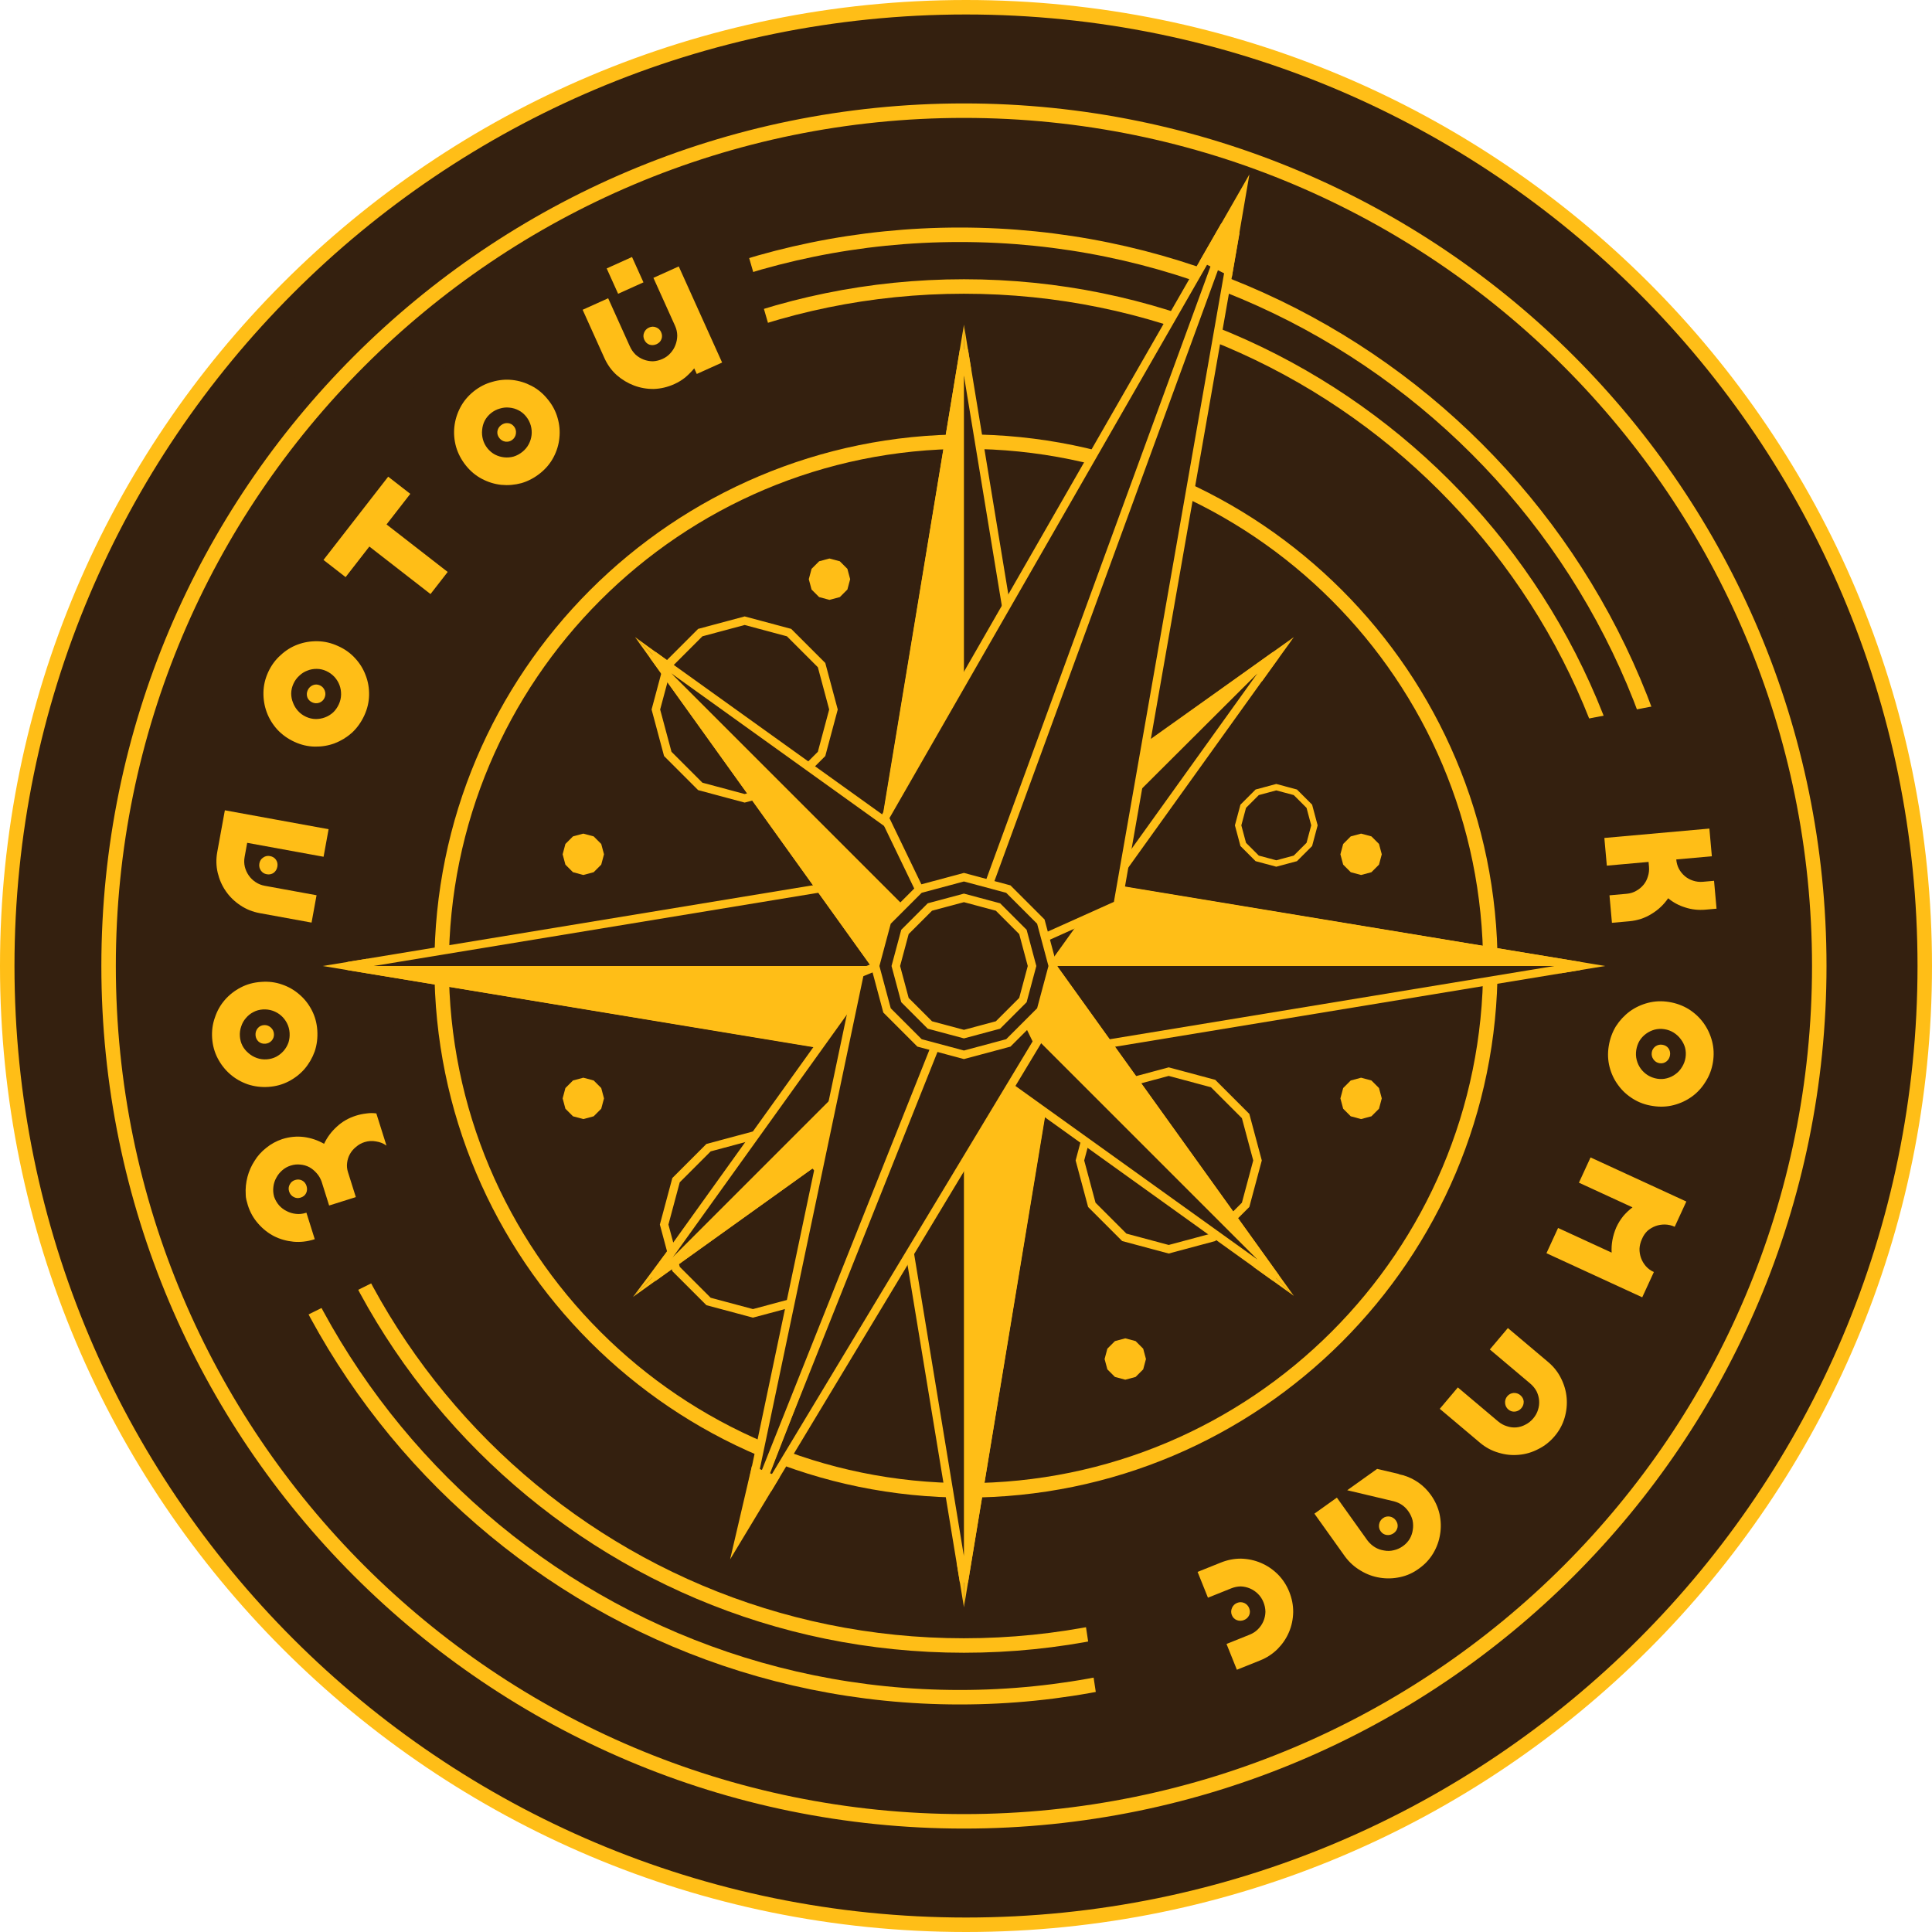 <?xml version="1.0" encoding="UTF-8"?> <svg xmlns="http://www.w3.org/2000/svg" width="934" height="934" viewBox="0 0 934 934" fill="none"><path d="M467 930.5C722.984 930.5 930.5 722.984 930.5 467C930.5 211.016 722.984 3.5 467 3.5C211.016 3.5 3.5 211.016 3.5 467C3.5 722.984 211.016 930.5 467 930.5Z" fill="#34200F" stroke="#FFBE17" stroke-width="7"></path><path d="M466.046 885.933C697.945 885.933 885.937 697.941 885.937 466.042C885.937 234.143 697.945 46.151 466.046 46.151C234.146 46.151 46.155 234.143 46.155 466.042C46.155 697.941 234.146 885.933 466.046 885.933Z" fill="#34200F" stroke="#FFBE17" stroke-width="7"></path><path d="M466 891C700.169 891 890 701.169 890 467C890 232.831 700.169 43 466 43C231.831 43 42 232.831 42 467C42 701.169 231.831 891 466 891Z" fill="#34200F" stroke="#34200F" stroke-width="14"></path><path d="M466 880.5C694.37 880.5 879.5 695.37 879.5 467C879.5 238.63 694.37 53.5 466 53.5C237.63 53.5 52.5 238.63 52.5 467C52.5 695.37 237.63 880.5 466 880.5Z" fill="#34200F" stroke="#FFBE17" stroke-width="7"></path><path d="M464 820.5C659.233 820.5 817.5 662.233 817.5 467C817.5 271.767 659.233 113.5 464 113.5C268.767 113.5 110.5 271.767 110.5 467C110.5 662.233 268.767 820.5 464 820.5Z" fill="#34200F" stroke="#FFBE17" stroke-width="7"></path><path d="M466 795.5C647.426 795.5 794.5 648.425 794.5 467C794.5 285.574 647.426 138.5 466 138.5C284.574 138.5 137.5 285.574 137.5 467C137.5 648.425 284.574 795.5 466 795.5Z" fill="#34200F" stroke="#FFBE17" stroke-width="7"></path><path d="M78.5 385.5L164.5 211L351.5 88L378.5 181L242.241 246.5L178.241 369.5L201.5 609.5L113.741 653L78.5 385.5Z" fill="#34200F"></path><path d="M844.136 588.744L735.832 750.35L534.219 847.562L519.744 751.81L663.464 704.889L743.156 591.424L751.813 350.455L835.5 334.5L844.136 588.744Z" fill="#34200F"></path><path d="M466 724C607.937 724 723 608.937 723 467C723 325.063 607.937 210 466 210C324.063 210 209 325.063 209 467C209 608.937 324.063 724 466 724Z" fill="#34200F" stroke="#34200F" stroke-width="14"></path><path d="M467 720.5C607.004 720.5 720.5 607.004 720.5 467C720.5 326.996 607.004 213.5 467 213.5C326.996 213.5 213.5 326.996 213.5 467C213.5 607.004 326.996 720.5 467 720.5Z" fill="#34200F" stroke="#FFBE17" stroke-width="7"></path><path d="M779.27 446.122L778.082 432.831L786.401 432.087C788.059 431.939 789.56 431.484 790.905 430.721C792.315 429.952 793.513 428.978 794.499 427.797C795.486 426.617 796.201 425.268 796.644 423.75C797.15 422.227 797.329 420.637 797.181 418.98L796.985 416.78L796.976 416.685L776.801 418.488L775.604 405.101L826.378 400.564L827.574 413.95L810.363 415.488C810.511 417.146 810.934 418.65 811.634 420.001C812.402 421.41 813.377 422.608 814.557 423.595C815.738 424.582 817.055 425.3 818.508 425.748C820.031 426.254 821.622 426.434 823.279 426.285L828.634 425.807L829.839 439.289L824.484 439.768C821.106 440.07 817.861 439.717 814.751 438.71C811.647 437.766 808.88 436.279 806.449 434.247C804.347 437.327 801.68 439.846 798.45 441.805C795.225 443.828 791.605 445.019 787.589 445.378L779.27 446.122Z" fill="#FFBE17"></path><path d="M828.111 513.439C827.558 516.915 826.376 520.064 824.565 522.887C822.808 525.782 820.61 528.187 817.973 530.1C815.335 532.012 812.393 533.391 809.148 534.235C805.903 535.079 802.542 535.224 799.066 534.67C795.517 534.17 792.299 533.009 789.414 531.189C786.581 529.442 784.209 527.249 782.296 524.611C780.373 522.037 778.989 519.127 778.145 515.882C777.301 512.637 777.156 509.276 777.71 505.8C778.273 502.26 779.434 499.043 781.191 496.147C783.002 493.325 785.231 490.926 787.879 488.95C790.517 487.037 793.458 485.658 796.703 484.814C799.948 483.97 803.309 483.825 806.785 484.379C810.261 484.932 813.447 486.088 816.343 487.845C819.228 489.666 821.628 491.895 823.541 494.533C825.453 497.17 826.832 500.112 827.676 503.357C828.52 506.602 828.665 509.963 828.111 513.439ZM791.028 507.629C790.766 509.273 790.835 510.871 791.236 512.426C791.636 513.98 792.288 515.38 793.191 516.626C794.095 517.871 795.223 518.926 796.576 519.79C797.992 520.663 799.522 521.231 801.165 521.493C802.808 521.754 804.376 521.68 805.867 521.269C807.421 520.869 808.826 520.185 810.082 519.219C811.327 518.316 812.35 517.182 813.151 515.819C814.014 514.466 814.577 512.968 814.839 511.325C815.101 509.682 815.031 508.083 814.631 506.528C814.22 505.037 813.532 503.664 812.565 502.408C811.662 501.163 810.534 500.108 809.181 499.244C807.828 498.381 806.329 497.818 804.686 497.556C803.043 497.295 801.444 497.364 799.89 497.765C798.399 498.175 797.03 498.832 795.785 499.735C794.539 500.639 793.484 501.767 792.621 503.12C791.82 504.483 791.289 505.986 791.028 507.629ZM803.683 505.076C804.947 505.278 805.924 505.855 806.615 506.807C807.296 507.823 807.54 508.931 807.349 510.132C807.148 511.396 806.566 512.405 805.603 513.159C804.641 513.913 803.527 514.189 802.263 513.988C801.062 513.797 800.09 513.188 799.346 512.162C798.602 511.137 798.331 509.992 798.532 508.728C798.724 507.527 799.332 506.554 800.358 505.81C801.374 505.13 802.482 504.885 803.683 505.076Z" fill="#FFBE17"></path><path d="M747.612 605.851L753.232 593.642L779.131 605.565C778.886 601.507 779.629 597.445 781.359 593.38C782.269 591.403 783.385 589.592 784.706 587.946C786.086 586.326 787.586 584.903 789.208 583.677L763.308 571.754L768.929 559.546L815.059 580.782L815.146 580.822L815.234 580.862L809.613 593.071C808.102 592.375 806.544 592.01 804.939 591.976C803.334 591.942 801.81 592.191 800.367 592.724C798.924 593.258 797.617 594.03 796.447 595.041C795.308 596.138 794.42 597.455 793.782 598.993C793.086 600.505 792.692 602.05 792.6 603.628C792.566 605.232 792.815 606.756 793.348 608.2C793.882 609.643 794.654 610.95 795.665 612.12C796.735 613.317 798.025 614.263 799.537 614.959L793.917 627.167L747.612 605.851Z" fill="#FFBE17"></path><path d="M724.213 687.129C725.534 688.243 726.964 689.03 728.501 689.49C729.998 689.998 731.513 690.187 733.046 690.057C734.579 689.927 736.04 689.485 737.43 688.731C738.868 688.019 740.144 687.002 741.258 685.681C742.331 684.409 743.097 683.004 743.557 681.466C744.025 680.018 744.193 678.528 744.063 676.995C743.933 675.462 743.511 673.976 742.799 672.538C742.045 671.148 741.008 669.897 739.687 668.783L720.24 652.381L728.967 642.034L748.414 658.435C751.104 660.705 753.191 663.344 754.672 666.352C756.203 669.401 757.106 672.549 757.382 675.795C757.658 679.042 757.319 682.273 756.366 685.488C755.413 688.702 753.822 691.631 751.594 694.272C749.325 696.963 746.686 699.05 743.678 700.531C740.678 702.103 737.554 703.027 734.307 703.303C731.02 703.628 727.744 703.293 724.48 702.298C721.175 701.353 718.177 699.745 715.486 697.476L696.04 681.074L704.767 670.727L724.213 687.129ZM734.994 674.495C735.973 675.32 736.512 676.319 736.611 677.492C736.67 678.713 736.307 679.788 735.523 680.718C734.698 681.696 733.678 682.26 732.464 682.408C731.251 682.557 730.155 682.218 729.176 681.393C728.247 680.609 727.728 679.586 727.621 678.323C727.514 677.061 727.873 675.94 728.698 674.962C729.482 674.032 730.505 673.514 731.768 673.407C732.989 673.348 734.065 673.711 734.994 674.495Z" fill="#FFBE17"></path><path d="M635.436 731.756L646.298 724.004L661.076 744.712C662.132 746.081 663.348 747.179 664.724 748.005C666.1 748.832 667.572 749.353 669.142 749.57C670.697 749.875 672.241 749.835 673.774 749.449C675.343 749.115 676.832 748.446 678.238 747.442C679.593 746.475 680.683 745.304 681.51 743.928C682.284 742.589 682.779 741.135 682.996 739.565C683.249 738.047 683.209 736.504 682.875 734.934C682.489 733.401 681.794 731.931 680.79 730.525C679.08 728.128 676.774 726.55 673.873 725.79L651.299 720.435L665.755 710.118L675.954 712.511C676.423 712.727 676.835 712.865 677.192 712.924C677.55 712.984 677.925 713.07 678.32 713.181C680.901 713.934 683.344 715.099 685.65 716.677C687.993 718.308 690.019 720.321 691.73 722.717C693.774 725.583 695.168 728.637 695.911 731.881C696.638 735.215 696.734 738.488 696.197 741.702C695.697 744.968 694.587 748.04 692.867 750.919C691.148 753.797 688.881 756.24 686.068 758.248C683.24 760.345 680.185 761.738 676.904 762.429C673.571 763.157 670.297 763.252 667.083 762.715C663.817 762.215 660.727 761.079 657.811 759.307C654.843 757.573 652.311 755.291 650.214 752.463L635.436 731.756ZM674.806 735.031C675.55 736.073 675.825 737.174 675.631 738.334C675.385 739.532 674.767 740.484 673.777 741.19C672.735 741.934 671.608 742.227 670.395 742.071C669.183 741.914 668.204 741.315 667.461 740.273C666.755 739.283 666.506 738.163 666.715 736.913C666.923 735.664 667.549 734.667 668.591 733.923C669.581 733.217 670.7 732.968 671.95 733.177C673.148 733.423 674.1 734.041 674.806 735.031Z" fill="#FFBE17"></path><path d="M604.171 790.243C605.715 789.623 607.051 788.741 608.178 787.599C609.306 786.457 610.172 785.178 610.776 783.763C611.381 782.348 611.706 780.838 611.751 779.234C611.737 777.653 611.42 776.091 610.8 774.547C610.18 773.002 609.299 771.667 608.157 770.539C607.015 769.411 605.736 768.545 604.321 767.941C602.906 767.337 601.426 767 599.881 766.931C598.3 766.944 596.738 767.261 595.194 767.881L583.968 772.388L578.961 759.915L590.186 755.409C593.453 754.097 596.75 753.463 600.078 753.507C603.429 753.609 606.604 754.301 609.6 755.581C612.597 756.86 615.291 758.675 617.682 761.025C620.098 763.435 621.961 766.273 623.273 769.54C624.584 772.806 625.218 776.103 625.175 779.431C625.096 782.842 624.417 786.046 623.137 789.042C621.857 792.039 620.042 794.733 617.692 797.125C615.283 799.54 612.445 801.404 609.178 802.715L597.953 807.221L592.946 794.749L604.171 790.243ZM603.887 777.425C604.364 778.613 604.372 779.748 603.909 780.83C603.388 781.936 602.563 782.716 601.434 783.169C600.247 783.646 599.082 783.665 597.94 783.227C596.799 782.788 595.99 781.975 595.513 780.787C595.06 779.659 595.082 778.512 595.58 777.347C596.078 776.181 596.92 775.36 598.108 774.884C599.237 774.43 600.384 774.453 601.549 774.95C602.655 775.472 603.434 776.297 603.887 777.425Z" fill="#FFBE17"></path><path d="M156.669 552.965C158.159 549.812 160.209 547.053 162.82 544.688C165.411 542.262 168.507 540.482 172.109 539.348C173.696 538.848 175.331 538.501 177.015 538.306C178.679 538.051 180.318 538.038 181.934 538.267L186.835 553.834C185.355 552.757 183.666 552.081 181.768 551.806C179.912 551.451 178.068 551.562 176.236 552.138C174.71 552.619 173.341 553.385 172.129 554.438C170.898 555.429 169.918 556.577 169.187 557.88C168.457 559.184 167.998 560.603 167.811 562.138C167.604 563.613 167.741 565.113 168.221 566.639L172.026 578.726L159.115 582.791L155.454 571.162C154.912 569.655 154.125 568.326 153.092 567.175C152.039 565.963 150.861 564.992 149.558 564.262C148.193 563.551 146.753 563.132 145.237 563.005C143.702 562.818 142.141 562.974 140.553 563.473C138.966 563.973 137.597 564.74 136.446 565.773C135.235 566.825 134.273 568.034 133.562 569.398C132.79 570.782 132.32 572.272 132.151 573.868C131.964 575.404 132.079 576.944 132.499 578.489L132.528 578.581C133.089 580.149 133.895 581.539 134.948 582.751C135.981 583.901 137.21 584.823 138.636 585.515C140 586.226 141.481 586.665 143.077 586.834C144.612 587.021 146.173 586.865 147.761 586.366L148.127 586.25L152.163 599.07L151.888 599.156C148.531 600.214 145.195 600.593 141.88 600.294C138.485 599.954 135.353 599.062 132.482 597.617C129.593 596.111 127.046 594.095 124.841 591.569C122.556 589 120.886 586.037 119.828 582.68C119.559 581.825 119.321 580.961 119.113 580.087C118.886 579.152 118.779 578.28 118.792 577.47C118.618 574.573 118.898 571.734 119.633 568.953C120.368 566.172 121.504 563.6 123.042 561.237C124.499 558.832 126.386 556.729 128.703 554.925C130.941 553.08 133.515 551.666 136.426 550.683C139.966 549.568 143.484 549.232 146.978 549.675C150.412 550.137 153.642 551.234 156.669 552.965ZM145.334 578.977C144.174 579.343 143.072 579.253 142.029 578.709C140.905 578.124 140.151 577.221 139.767 576C139.382 574.779 139.493 573.637 140.097 572.574C140.641 571.531 141.493 570.827 142.653 570.461C143.874 570.077 145.006 570.157 146.049 570.7C147.093 571.244 147.807 572.127 148.191 573.347C148.576 574.568 148.505 575.731 147.981 576.836C147.437 577.879 146.555 578.593 145.334 578.977Z" fill="#FFBE17"></path><path d="M102.554 501.847C102.322 498.334 102.775 495.001 103.913 491.847C104.983 488.634 106.592 485.801 108.738 483.35C110.885 480.899 113.447 478.901 116.423 477.357C119.4 475.814 122.644 474.925 126.157 474.693C129.729 474.392 133.124 474.809 136.342 475.943C139.491 477.017 142.292 478.628 144.743 480.775C147.19 482.858 149.185 485.387 150.729 488.364C152.273 491.341 153.161 494.585 153.394 498.097C153.63 501.673 153.214 505.068 152.144 508.282C151.005 511.436 149.365 514.271 147.222 516.786C145.076 519.237 142.514 521.234 139.537 522.778C136.561 524.322 133.316 525.21 129.804 525.443C126.292 525.675 122.929 525.256 119.715 524.186C116.497 523.052 113.663 521.412 111.212 519.265C108.76 517.118 106.763 514.557 105.219 511.58C103.675 508.604 102.787 505.359 102.554 501.847ZM140.002 499.272C139.892 497.612 139.469 496.068 138.734 494.642C137.998 493.215 137.051 491.995 135.894 490.981C134.736 489.968 133.402 489.19 131.891 488.649C130.316 488.112 128.698 487.898 127.038 488.008C125.378 488.118 123.866 488.538 122.503 489.27C121.077 490.006 119.859 490.984 118.849 492.206C117.836 493.363 117.09 494.695 116.612 496.202C116.071 497.713 115.855 499.299 115.965 500.959C116.075 502.62 116.498 504.163 117.234 505.59C117.965 506.952 118.942 508.138 120.163 509.148C121.321 510.162 122.655 510.939 124.166 511.481C125.677 512.022 127.263 512.238 128.923 512.128C130.583 512.018 132.127 511.595 133.553 510.859C134.916 510.128 136.104 509.183 137.118 508.026C138.132 506.868 138.909 505.534 139.451 504.023C139.928 502.516 140.112 500.933 140.002 499.272ZM128.231 504.573C126.953 504.658 125.872 504.312 124.987 503.537C124.098 502.698 123.613 501.672 123.533 500.458C123.448 499.181 123.791 498.068 124.562 497.119C125.333 496.17 126.357 495.653 127.635 495.569C128.848 495.489 129.931 495.866 130.884 496.701C131.838 497.536 132.357 498.592 132.441 499.869C132.521 501.082 132.144 502.165 131.309 503.119C130.47 504.008 129.444 504.493 128.231 504.573Z" fill="#FFBE17"></path><path d="M108.708 391.725L133.736 396.29L158.857 400.872L156.428 414.189L119.501 407.453L118.261 414.253C117.962 415.89 117.996 417.489 118.361 419.052C118.738 420.552 119.364 421.935 120.239 423.201C121.114 424.466 122.218 425.546 123.552 426.44C124.885 427.334 126.37 427.93 128.007 428.228L153.034 432.794L150.622 446.016L125.595 441.45C122.132 440.819 119.01 439.566 116.229 437.693C113.386 435.808 111.037 433.525 109.184 430.845C107.331 428.165 106.019 425.193 105.248 421.93C104.477 418.667 104.407 415.304 105.039 411.841L108.708 391.725ZM128.929 422.639C127.733 422.421 126.8 421.828 126.131 420.86C125.41 419.818 125.165 418.667 125.394 417.408C125.624 416.149 126.254 415.19 127.285 414.533C128.253 413.863 129.335 413.638 130.531 413.856C131.79 414.086 132.755 414.684 133.424 415.652C134.093 416.62 134.313 417.734 134.083 418.993C133.853 420.252 133.249 421.248 132.27 421.98C131.302 422.649 130.188 422.869 128.929 422.639Z" fill="#FFBE17"></path><path d="M129.662 324.896C131.133 321.698 133.122 318.985 135.628 316.757C138.102 314.443 140.867 312.722 143.923 311.593C146.98 310.463 150.184 309.93 153.537 309.994C156.889 310.058 160.164 310.826 163.362 312.298C166.644 313.738 169.428 315.725 171.715 318.257C173.97 320.704 175.663 323.456 176.792 326.513C177.948 329.511 178.494 332.686 178.431 336.039C178.367 339.391 177.599 342.666 176.127 345.864C174.628 349.119 172.642 351.904 170.168 354.217C167.662 356.446 164.868 358.154 161.785 359.341C158.729 360.471 155.524 361.003 152.172 360.94C148.819 360.876 145.544 360.108 142.347 358.636C139.149 357.164 136.394 355.191 134.08 352.717C131.794 350.185 130.086 347.39 128.956 344.334C127.827 341.278 127.294 338.073 127.358 334.721C127.422 331.368 128.19 328.093 129.662 324.896ZM163.798 340.505C164.494 338.993 164.859 337.435 164.893 335.831C164.927 334.226 164.678 332.702 164.144 331.259C163.611 329.815 162.81 328.495 161.74 327.298C160.613 326.075 159.293 325.115 157.782 324.419C156.27 323.723 154.741 323.372 153.194 323.364C151.59 323.33 150.052 323.609 148.582 324.2C147.139 324.733 145.848 325.548 144.709 326.644C143.512 327.714 142.566 329.004 141.87 330.516C141.174 332.027 140.809 333.586 140.775 335.19C140.767 336.737 141.06 338.245 141.651 339.715C142.184 341.159 142.986 342.479 144.055 343.676C145.125 344.872 146.415 345.819 147.927 346.515C149.438 347.211 150.996 347.576 152.601 347.61C154.148 347.617 155.643 347.354 157.086 346.821C158.529 346.288 159.849 345.486 161.046 344.417C162.185 343.32 163.102 342.017 163.798 340.505ZM150.924 339.545C149.761 339.01 148.976 338.191 148.568 337.087C148.187 335.925 148.251 334.792 148.759 333.687C149.294 332.525 150.127 331.71 151.258 331.244C152.388 330.778 153.535 330.813 154.697 331.348C155.802 331.857 156.574 332.705 157.013 333.894C157.452 335.082 157.404 336.258 156.869 337.421C156.36 338.525 155.512 339.297 154.323 339.736C153.161 340.118 152.028 340.054 150.924 339.545Z" fill="#FFBE17"></path><path d="M187.665 230.442L198.353 238.748L186.866 253.53L216.43 276.503L208.124 287.191L178.561 264.218L167.074 279L156.386 270.694L187.665 230.442Z" fill="#FFBE17"></path><path d="M228.99 189.215C231.737 187.014 234.729 185.477 237.967 184.605C241.215 183.643 244.458 183.34 247.697 183.697C250.935 184.054 254.04 185.011 257.009 186.568C259.979 188.125 262.565 190.276 264.766 193.023C267.057 195.78 268.659 198.802 269.571 202.09C270.494 205.287 270.776 208.506 270.419 211.744C270.112 214.943 269.18 218.027 267.623 220.997C266.066 223.967 263.914 226.553 261.168 228.754C258.371 230.995 255.349 232.597 252.101 233.559C248.863 234.431 245.6 234.709 242.312 234.392C239.073 234.035 235.969 233.078 232.999 231.521C230.029 229.964 227.443 227.812 225.242 225.066C223.041 222.319 221.459 219.322 220.497 216.074C219.585 212.786 219.307 209.523 219.664 206.284C220.021 203.046 220.978 199.941 222.535 196.972C224.092 194.002 226.243 191.416 228.99 189.215ZM252.538 218.446C253.837 217.405 254.86 216.175 255.609 214.755C256.357 213.335 256.816 211.861 256.984 210.331C257.153 208.802 257.027 207.263 256.606 205.714C256.145 204.115 255.394 202.666 254.353 201.368C253.313 200.069 252.102 199.071 250.722 198.372C249.302 197.624 247.803 197.185 246.223 197.057C244.694 196.888 243.175 197.039 241.666 197.51C240.117 197.931 238.693 198.662 237.395 199.703C236.096 200.743 235.073 201.974 234.325 203.394C233.626 204.774 233.212 206.253 233.084 207.833C232.915 209.362 233.041 210.901 233.463 212.45C233.884 213.999 234.614 215.423 235.655 216.721C236.696 218.02 237.926 219.043 239.346 219.791C240.726 220.49 242.18 220.924 243.71 221.092C245.239 221.261 246.778 221.135 248.327 220.713C249.836 220.242 251.24 219.487 252.538 218.446ZM241.453 211.829C240.653 210.83 240.317 209.746 240.446 208.576C240.625 207.366 241.189 206.381 242.138 205.621C243.136 204.821 244.246 204.465 245.465 204.554C246.685 204.643 247.695 205.187 248.495 206.185C249.255 207.134 249.566 208.239 249.427 209.498C249.288 210.758 248.72 211.788 247.721 212.588C246.772 213.348 245.668 213.659 244.408 213.52C243.199 213.341 242.214 212.777 241.453 211.829Z" fill="#FFBE17"></path><path d="M328.135 128.798L349.096 175.265L336.845 180.791L335.621 178.078C334.298 179.658 332.851 181.119 331.279 182.46C329.681 183.742 327.919 184.818 325.994 185.686C322.786 187.133 319.489 187.919 316.104 188.041C312.751 188.079 309.551 187.522 306.503 186.369C303.455 185.216 300.658 183.529 298.112 181.308C295.623 179.061 293.655 176.332 292.208 173.124L281.668 149.759L294.007 144.193L304.468 167.383C305.178 168.958 306.099 170.298 307.229 171.403C308.418 172.481 309.732 173.293 311.171 173.837C312.61 174.382 314.103 174.656 315.649 174.661C317.228 174.58 318.776 174.198 320.293 173.514C321.809 172.83 323.078 171.906 324.098 170.744C325.177 169.555 325.988 168.241 326.533 166.802C327.109 165.278 327.4 163.743 327.404 162.197C327.382 160.592 327.029 159.031 326.345 157.514L315.884 134.324L328.135 128.798ZM293.293 129.771L305.544 124.244L311.071 136.495L298.82 142.022L293.293 129.771ZM311.468 164.225C310.968 163.116 310.926 162.012 311.343 160.911C311.791 159.726 312.599 158.87 313.765 158.344C314.932 157.818 316.079 157.792 317.206 158.266C318.306 158.683 319.107 159.445 319.607 160.553C320.133 161.72 320.188 162.854 319.772 163.954C319.355 165.055 318.564 165.868 317.397 166.395C316.23 166.921 315.067 166.989 313.909 166.599C312.808 166.183 311.995 165.391 311.468 164.225Z" fill="#FFBE17"></path><path d="M342.535 554.822L364 549.071L385.465 554.822L401.178 570.535L406.929 592L401.178 613.465L385.465 629.178L364 634.929L342.535 629.178L326.822 613.465L321.071 592L326.822 570.535L342.535 554.822Z" fill="#34200F" stroke="#FFBE17" stroke-width="4"></path><path d="M282 403L287 404.34L290.66 408L292 413L290.66 418L287 421.66L282 423L277 421.66L273.34 418L272 413L273.34 408L277 404.34L282 403Z" fill="#FFBE17"></path><path d="M282 521L287 522.34L290.66 526L292 531L290.66 536L287 539.66L282 541L277 539.66L273.34 536L272 531L273.34 526L277 522.34L282 521Z" fill="#FFBE17"></path><path d="M658 521L663 522.34L666.66 526L668 531L666.66 536L663 539.66L658 541L653 539.66L649.34 536L648 531L649.34 526L653 522.34L658 521Z" fill="#FFBE17"></path><path d="M544 647L549 648.34L552.66 652L554 657L552.66 662L549 665.66L544 667L539 665.66L535.34 662L534 657L535.34 652L539 648.34L544 647Z" fill="#FFBE17"></path><path d="M401 270L406 271.34L409.66 275L411 280L409.66 285L406 288.66L401 290L396 288.66L392.34 285L391 280L392.34 275L396 271.34L401 270Z" fill="#FFBE17"></path><path d="M658 403L663 404.34L666.66 408L668 413L666.66 418L663 421.66L658 423L653 421.66L649.34 418L648 413L649.34 408L653 404.34L658 403Z" fill="#FFBE17"></path><path d="M543.535 523.822L565 518.07L586.465 523.822L602.178 539.535L607.929 561L602.178 582.465L586.465 598.178L565 603.929L543.535 598.178L527.822 582.465L522.071 561L527.822 539.535L543.535 523.822Z" fill="#34200F" stroke="#FFBE17" stroke-width="4"></path><path d="M507.867 423.489L508.1 424.904L509.516 425.137L763.694 467.005L509.516 508.872L508.1 509.105L507.867 510.52L466 764.699L424.133 510.52L423.9 509.105L422.484 508.872L168.306 467.005L422.484 425.137L423.9 424.904L424.133 423.489L466 169.31L507.867 423.489Z" fill="#34200F" stroke="#FFBE17" stroke-width="4"></path><path d="M338.535 305.822L360 300.07L381.465 305.822L397.178 321.535L402.929 343L397.178 364.465L381.465 380.178L360 385.929L338.535 380.178L322.822 364.465L317.071 343L322.822 321.535L338.535 305.822Z" fill="#34200F" stroke="#FFBE17" stroke-width="4"></path><path d="M607.776 383.024L617 380.553L626.224 383.024L632.976 389.776L635.447 399L632.976 408.223L626.224 414.976L617 417.447L607.776 414.976L601.024 408.223L598.553 399L601.024 389.776L607.776 383.024Z" fill="#34200F" stroke="#FFBE17" stroke-width="3"></path><path d="M466 777L466 467L510 511L466 777Z" fill="#FFBE17"></path><path d="M466 157.005V467.005L422 423.005L466 157.005Z" fill="#FFBE17"></path><path d="M466 157V181L469.5 178.5L466 157Z" fill="#FFBE17"></path><path d="M156 467L466 467L422 511L156 467Z" fill="#FFBE17"></path><path d="M776 467H466L510 423L776 467Z" fill="#FFBE17"></path><path d="M465.032 423.823L466.198 424.659L467.364 423.823L616.596 316.8L509.573 466.032L508.737 467.198L509.573 468.363L616.596 617.595L467.364 510.573L466.198 509.737L465.032 510.573L315.8 617.595L422.823 468.363L423.659 467.198L422.823 466.032L315.8 316.8L465.032 423.823Z" fill="#34200F" stroke="#FFBE17" stroke-width="4"></path><path d="M307.001 308.001L466 467L421 467L307.001 308.001Z" fill="#FFBE17"></path><path d="M625.5 308.004L466.002 467.002L466.002 421.502L625.5 308.004Z" fill="#FFBE17"></path><path d="M625.5 626.5L466 466.999L511 466.999L625.5 626.5Z" fill="#FFBE17"></path><path d="M306.001 627L466 467L466.004 512.5L306.001 627Z" fill="#FFBE17"></path><path d="M594.882 112.176L591.265 110.504L428.265 394.505L427.74 395.419L428.198 396.369L463.183 468.925L465.254 473.222L466.866 468.732L594.882 112.176Z" fill="#34200F" stroke="#FFBE17" stroke-width="4"></path><path d="M593.128 112.953L596.976 113.985L540.47 436.345L540.287 437.39L539.319 437.825L465.819 470.825L461.492 472.768L463.122 468.313L593.128 112.953Z" fill="#34200F" stroke="#FFBE17" stroke-width="4"></path><path d="M368.391 716.753L371.982 718.473L500.918 504.48L501.477 503.552L501.005 502.584L475.074 449.425L473.058 445.291L471.396 449.601L368.391 716.753Z" fill="#34200F" stroke="#FFBE17" stroke-width="4"></path><path d="M367.864 717.225L364.037 716.104L415.421 471.523L415.64 470.482L416.628 470.076L471.797 447.398L476.155 445.606L474.417 449.965L367.864 717.225Z" fill="#34200F" stroke="#FFBE17" stroke-width="4"></path><path d="M444.535 429.822L466 424.07L487.465 429.822L503.178 445.535L508.929 467L503.178 488.465L487.465 504.178L466 509.929L444.535 504.178L428.822 488.465L423.071 467L428.822 445.535L444.535 429.822Z" fill="#34200F" stroke="#FFBE17" stroke-width="4"></path><path d="M449.535 438.482L466 434.07L482.465 438.482L494.518 450.535L498.929 467L494.518 483.465L482.465 495.518L466 499.929L449.535 495.518L437.482 483.465L433.071 467L437.482 450.535L449.535 438.482Z" fill="#34200F" stroke="#FFBE17" stroke-width="4"></path><path d="M352.956 753.871L363.51 708.666L376.927 714.119L352.956 753.871Z" fill="#FFBE17"></path><path d="M604.004 84.322L595.5 134L580 126.226L604.004 84.322Z" fill="#FFBE17"></path><path d="M466 777V752.5L462.5 755.5L466 777Z" fill="#FFBE17"></path><path d="M156 467H180.5L177.5 463.5L156 467Z" fill="#FFBE17"></path><path d="M625.463 626.442L606 612.5L608 609L625.463 626.442Z" fill="#FFBE17"></path><path d="M306 627L321 607L325.5 607.5L306 627Z" fill="#FFBE17"></path><path d="M307 308L325 321L323 324L307 308Z" fill="#FFBE17"></path><path d="M776 467H752L754.5 470.5L776 467Z" fill="#FFBE17"></path><path d="M625.5 308L608 325L610 329.5L625.5 308Z" fill="#FFBE17"></path></svg> 